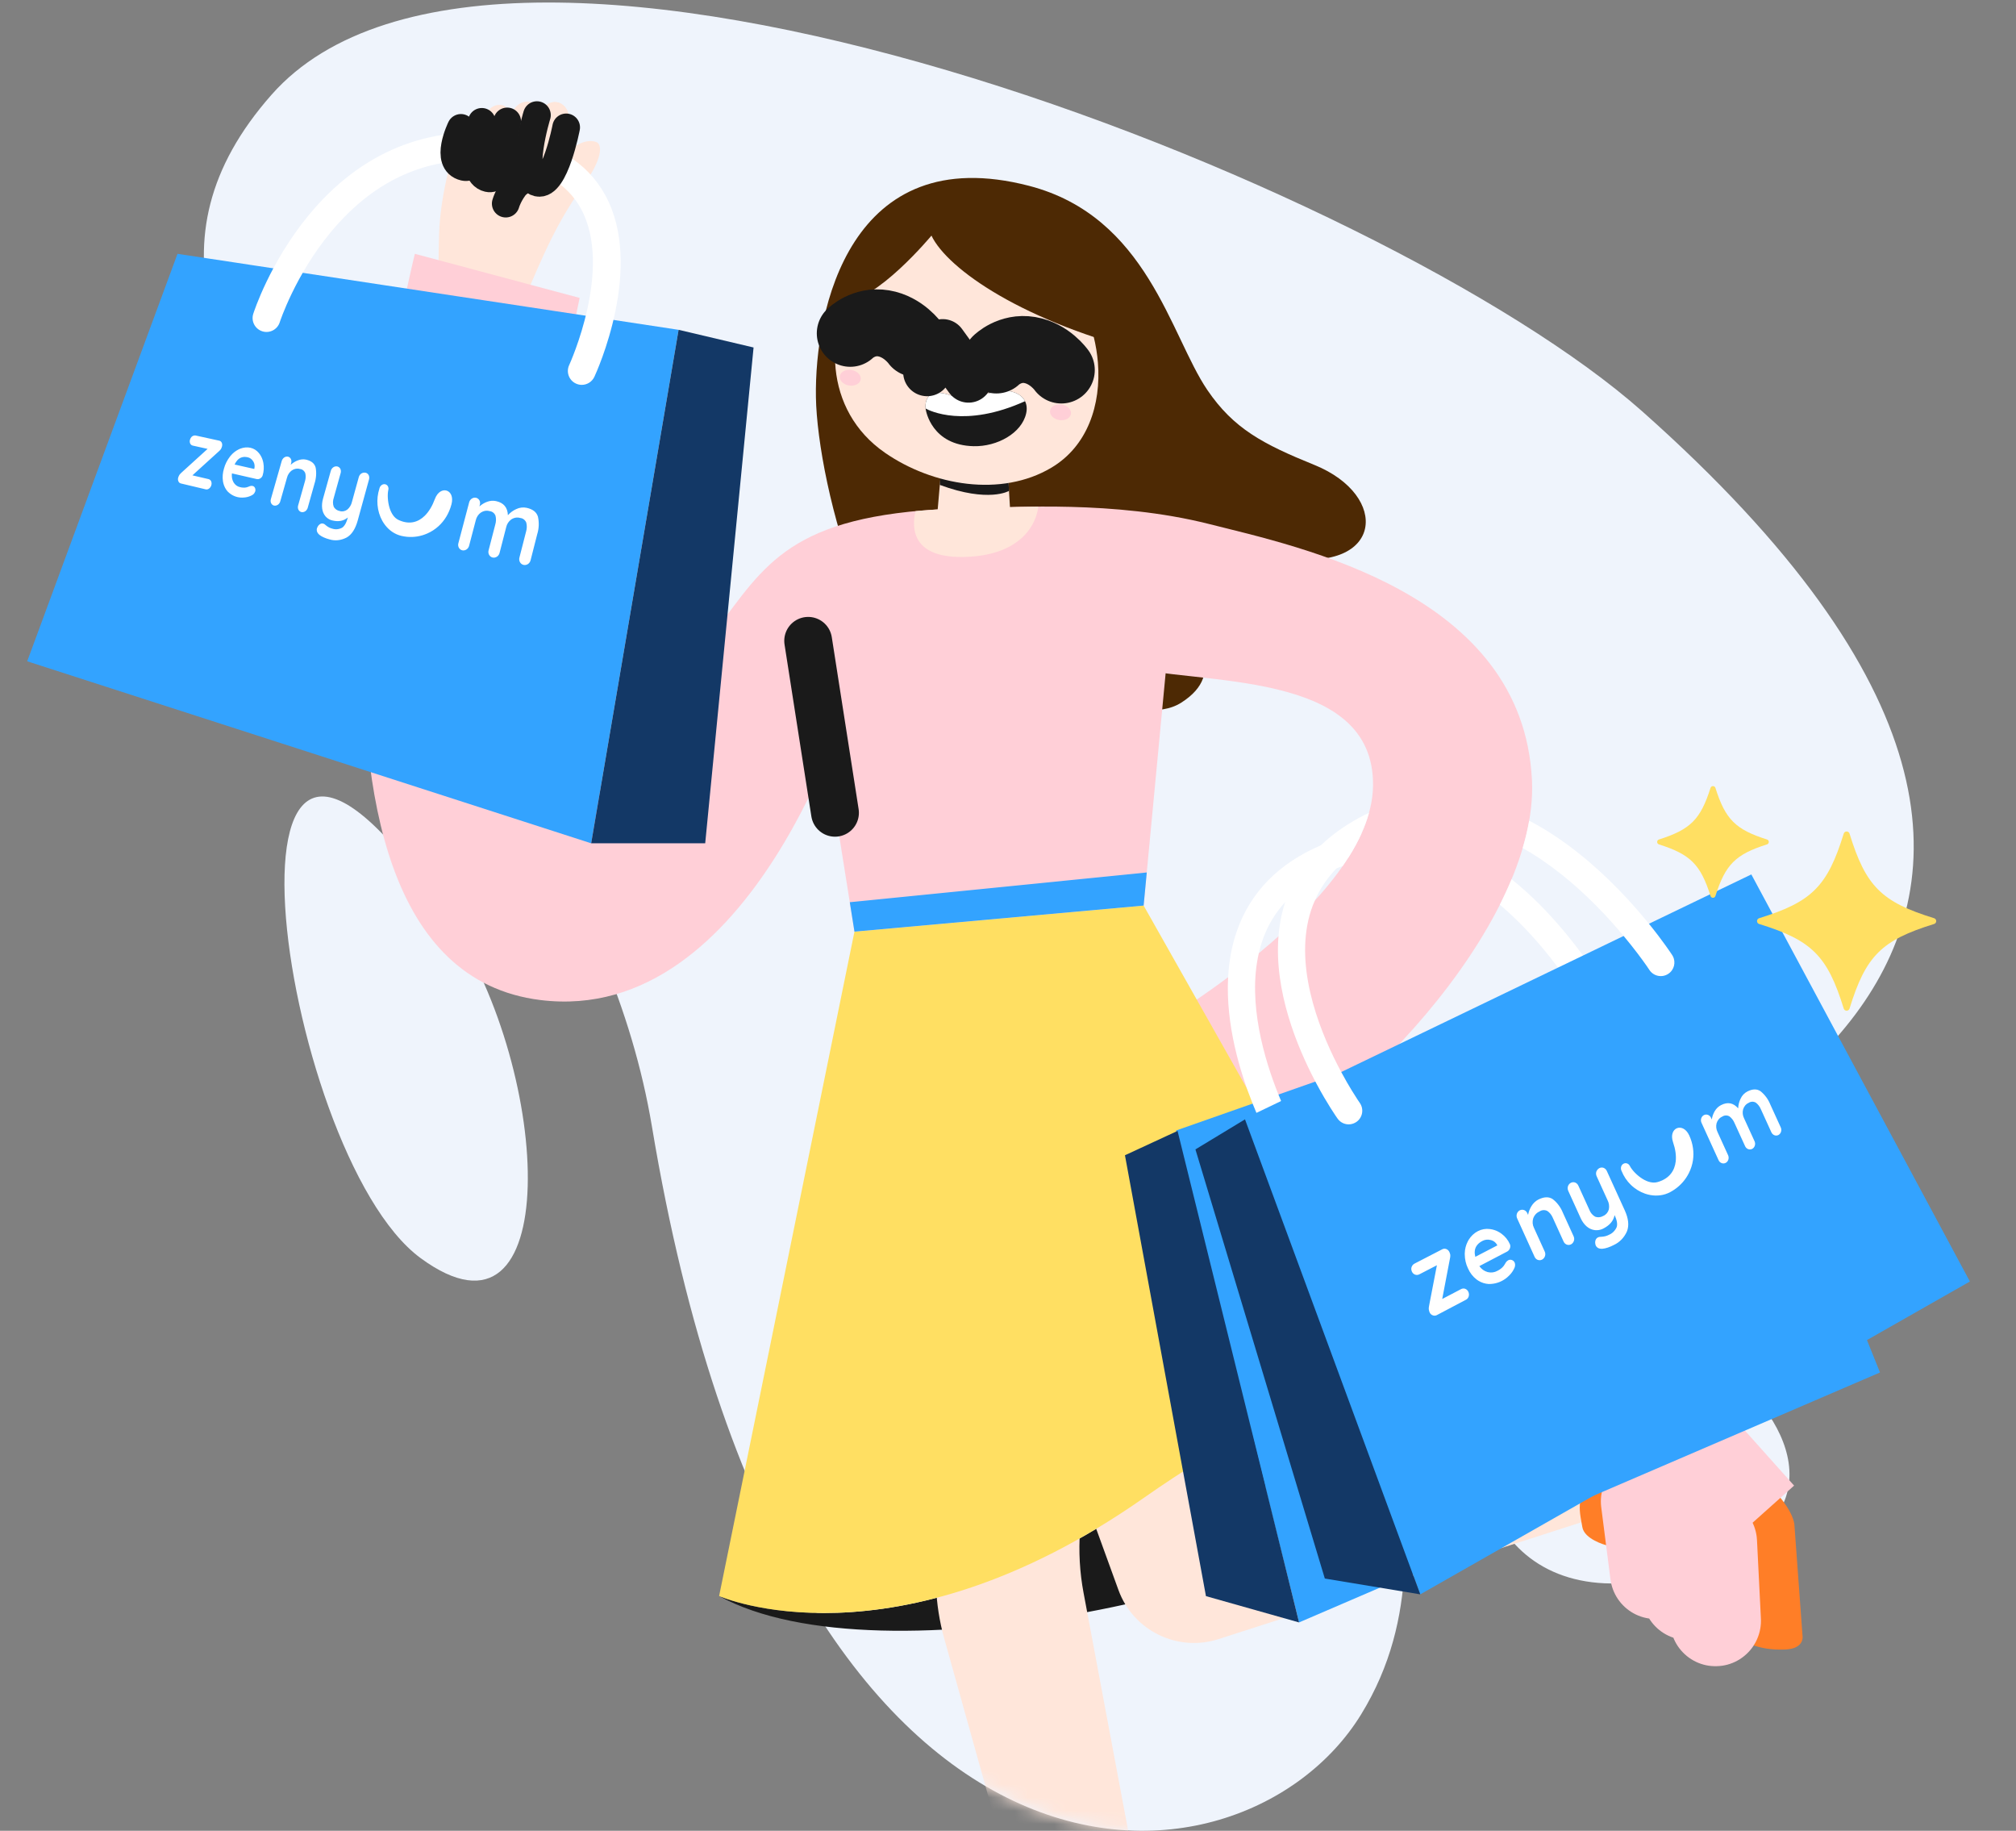 <svg xmlns="http://www.w3.org/2000/svg" fill="none" viewBox="0 0 152 138" height="138" width="152">
<rect x="0" y="0" width="152" height="138" fill="#808080" stroke="none"/>
<g style="mix-blend-mode:luminosity">
<path fill="#EFF4FC" d="M123.814 31.003C104.502 13.866 37.766 -12.465 20.47 7.145C1.005 29.214 43.11 48.689 49.16 84.949C59.46 146.67 93.626 143.891 102.626 129.224C111.626 114.558 97.851 99.166 111.638 94.024C125.425 88.883 170.069 72.049 123.814 31.003Z"></path>
<path fill="#EFF4FC" d="M113.86 101.749C108.604 110.134 112.777 121.789 125.26 118.912C149.837 113.247 120.571 91.043 113.86 101.749Z"></path>
<path fill="#EFF4FC" d="M33.91 69.378C41.693 80.963 42.53 102.754 31.723 94.841C20.916 86.929 14.538 40.546 33.91 69.378Z"></path>
<mask height="138" width="152" y="0" x="0" maskUnits="userSpaceOnUse" style="mask-type:luminance" id="mask0_10395_3535">
<path fill="white" d="M140.143 49.938C136.938 44.287 131.696 37.997 123.814 31.003C105.454 14.712 44.234 -9.889 23.379 4.575H0.781V83.854H48.964C49.033 84.218 49.099 84.582 49.16 84.949C50.412 92.445 52.016 98.987 53.882 104.674H45.24V124.34H63.433C77.592 143.955 96.307 139.518 102.625 129.223C103.279 128.156 103.812 127.086 104.246 126.016H151.619V49.938H140.143Z"></path>
</mask>
<g mask="url(#mask0_10395_3535)">
<path fill="#FFE6DA" d="M44.145 13.732C45.323 12.082 45.493 10.878 44.932 10.695C44.177 10.448 43.113 10.897 41.963 12.374C42.533 10.683 42.833 9.932 42.888 9.073C42.984 7.591 41.328 7.101 40.626 8.663C40.626 8.663 40.73 7.724 39.77 7.711C38.624 7.695 38.355 9.263 38.355 9.263C38.355 9.263 38.451 8.151 37.81 8.077C37.084 7.993 36.628 8.568 36.439 9.295C36.439 9.295 35.196 8.424 34.365 10.904C34.365 10.904 33.206 14.309 33.106 17.647C33.01 20.868 33.09 22.829 33.09 22.829L39.342 23.008C41.028 19.044 41.957 16.799 44.145 13.732Z"></path>
<path fill="#4D2904" d="M74.789 55.36C79.521 56.18 79.319 50.666 79.319 50.666C79.319 50.666 85.781 55.045 89.06 52.966C92.728 50.64 89.587 47.759 89.587 47.759C89.587 47.759 95.973 51.801 99.155 48.506C101.521 46.055 97.005 42.033 97.005 42.033C104.262 43.143 104.83 37.371 99.103 35.047C95.211 33.469 93.008 32.307 91.027 29.393C88.243 25.296 86.512 16.325 77.589 14.008C64.087 10.502 61.409 23.379 61.518 29.947C61.624 36.349 65.811 53.806 74.789 55.36Z"></path>
<path fill="#FFCFD7" d="M64.071 52.393C64.071 52.393 56.826 77.381 40.739 75.38C17.962 72.549 31.279 19.131 31.279 19.131L43.702 22.456C41.062 34.832 38.345 60.051 42.824 60.473C47.303 60.894 51.23 51.218 54.609 46.648C58.21 41.778 60.658 38.407 74.093 38.285C76.186 38.266 84.026 37.692 91.155 39.497C97.951 41.218 114.83 44.671 115.505 58.816C116.034 69.941 101.12 84.971 93.215 87.91L86.673 77.605C86.673 77.605 103.41 68.062 103.522 59.231C103.634 50.4 90.39 51.684 84.593 50.204"></path>
<path fill="#FFCFD7" d="M60.621 46.347L64.424 70.224L86.225 68.26L88.668 42.487"></path>
<path fill="#1A1A1A" d="M54.221 120.304C54.221 120.304 67.342 126.141 86.246 112.901C105.15 99.66 112.068 104.675 105.473 112.124C98.877 119.574 66.39 127.015 54.221 120.304Z"></path>
<path fill="#FFE6DA" d="M80.671 157.436L71.197 123.527C70.832 122.222 70.623 120.879 70.573 119.525L68.97 76.109L84.499 73.231L81.431 115.373C81.318 116.94 81.406 118.515 81.696 120.059L88.376 155.683L80.671 157.436Z"></path>
<path fill="#FFE6DA" d="M124.125 113.169L91.876 123.55C88.775 124.549 85.441 122.915 84.329 119.854L70.808 82.643L85.49 81.185L93.026 112.139C93.093 112.416 93.379 112.581 93.653 112.499L119.469 104.843L124.125 113.169Z"></path>
<path fill="#FF7E27" d="M118.113 104.981L123.932 102.267L133.624 112.194C133.624 112.194 135.159 113.744 135.291 114.92L135.9 123.254C135.9 123.254 136.13 124.277 134.589 124.335C133.048 124.393 131.604 124.071 130.375 122.861C129.145 121.652 125.342 117.389 121.052 116.459C121.052 116.459 119.451 116.027 119.303 115.106C119.155 114.184 118.671 112.506 120.143 112.197C120.764 112.067 120.588 112.105 121.696 111.94C122.084 111.881 122.061 110.326 121.11 108.792"></path>
<path stroke-linejoin="round" stroke-linecap="round" stroke-miterlimit="10" stroke-width="6.851" stroke="#FFCFD7" d="M124.125 113.169L124.821 118.609L126.596 114.244L127.255 120.198L129.05 116.257L129.345 122.171"></path>
<path stroke-miterlimit="10" stroke-width="6.851" stroke="#FFCFD7" d="M132.715 114.264L122.964 103.357L122.727 102.828"></path>
<path stroke-miterlimit="10" stroke-width="6.851" stroke="#FFCFD7" d="M129.966 111.339C129.966 111.339 129.552 111.41 128.855 111.477C127.874 111.573 126.89 110.386 126.89 110.386L121.913 104.927L121.245 103.518"></path>
<path fill="#FFDF62" d="M86.246 112.901C98.393 104.394 105.59 103.424 107.434 105.793L86.226 68.26L64.423 70.224L54.219 120.304C54.221 120.304 67.341 126.139 86.246 112.901Z"></path>
<path fill="#FFE6DA" d="M76.244 39.785L75.981 35.492L71.005 34.88L70.614 39.372L76.244 39.785Z"></path>
<path fill="#1A1A1A" d="M76.074 37.004C76.074 37.004 74.549 37.917 70.86 36.551L70.925 35.382L75.997 35.385L76.074 37.004Z"></path>
<path fill="#FFE6DA" d="M64.842 20.823C65.736 19.518 66.923 18.416 68.346 17.673C70.499 16.552 72.984 16.353 75.254 17.052C76.654 17.485 77.973 18.259 79.082 19.367C80.703 20.986 81.898 23.103 82.459 25.37C82.617 26.012 82.725 26.666 82.779 27.324C83.036 30.527 81.985 33.635 79.28 35.247C75.5 37.502 70.319 36.616 66.72 34.125C62.106 30.931 62.049 24.894 64.842 20.823Z"></path>
<path fill="#4D2904" d="M63.52 22.765C66.055 22.791 70.229 17.76 70.229 17.76C71.431 20.278 77.156 24.316 86.957 26.695C87.285 22.693 79.456 16.317 74.938 15.523C72.45 15.087 69.877 15.341 67.695 16.892C66.425 17.797 64.613 19.737 63.52 22.765Z"></path>
<path fill="#1A1A1A" d="M73.41 33.633C75.186 33.674 77.032 32.652 77.368 31.166C77.451 30.804 77.41 30.495 77.284 30.24C77.005 29.689 76.307 29.41 75.551 29.458C74.443 29.531 73.11 30.311 71.665 29.798C70.175 29.268 69.709 29.95 69.787 30.791C69.809 31.024 70.274 33.562 73.41 33.633Z"></path>
<path fill="white" d="M69.788 30.791C70.059 30.951 72.74 32.299 77.285 30.24C77.006 29.689 76.308 29.41 75.552 29.458C74.445 29.531 73.112 30.311 71.667 29.798C70.177 29.268 69.71 29.95 69.788 30.791Z"></path>
<path fill="#4D2904" d="M80.745 25.557C80.835 25.22 80.159 24.744 79.233 24.495C78.307 24.245 77.483 24.317 77.392 24.654C77.302 24.991 77.978 25.466 78.904 25.716C79.83 25.965 80.654 25.894 80.745 25.557Z"></path>
<path fill="#4D2904" d="M67.973 23.073C67.977 22.726 67.201 22.435 66.24 22.423C65.279 22.412 64.497 22.685 64.493 23.032C64.489 23.38 65.264 23.671 66.225 23.682C67.186 23.694 67.969 23.421 67.973 23.073Z"></path>
<path fill="#FFCFD7" d="M80.745 31.208C80.798 30.885 80.489 30.566 80.054 30.495C79.62 30.423 79.225 30.627 79.172 30.949C79.119 31.272 79.428 31.591 79.862 31.662C80.297 31.734 80.692 31.53 80.745 31.208Z"></path>
<path fill="#FFCFD7" d="M64.892 28.603C64.945 28.281 64.636 27.962 64.202 27.89C63.768 27.819 63.373 28.022 63.32 28.345C63.267 28.667 63.576 28.987 64.01 29.058C64.444 29.129 64.839 28.926 64.892 28.603Z"></path>
<path stroke-linejoin="round" stroke-linecap="round" stroke-miterlimit="10" stroke-width="3.605" stroke="#1A1A1A" d="M69.899 28.062L71.075 25.856L73.024 28.548"></path>
<path stroke-linejoin="round" stroke-linecap="round" stroke-miterlimit="10" stroke-width="5.044" stroke="#1A1A1A" d="M64.106 25.126C64.106 25.126 65.111 24.121 66.618 24.373C68.126 24.624 69.005 25.88 69.005 25.88"></path>
<path stroke-linejoin="round" stroke-linecap="round" stroke-miterlimit="10" stroke-width="5.044" stroke="#1A1A1A" d="M75.122 27.136C75.122 27.136 76.127 26.132 77.634 26.383C79.142 26.635 80.021 27.891 80.021 27.891"></path>
<path fill="#33A3FF" d="M86.226 68.26L64.424 70.224L64.071 68.006L86.463 65.764L86.226 68.26Z"></path>
<path fill="#FFE6DA" d="M72.886 41.977C68.761 42.143 68.713 39.826 69.028 38.528C70.521 38.387 72.197 38.304 74.093 38.288C74.846 38.281 76.342 38.202 78.282 38.189C78.144 39.499 77.003 41.812 72.886 41.977Z"></path>
<path fill="#33A3FF" d="M141.745 103.454L97.945 122.294L88.674 85.213L128.773 71.133L141.745 103.454Z"></path>
<path fill="white" d="M121.939 90.172C121.706 89.464 121.142 89.352 120.838 89.663C120.67 89.833 120.579 90.134 120.668 90.532C120.763 90.953 120.793 91.351 120.755 91.71C120.713 92.102 120.588 92.45 120.376 92.728C120.114 93.068 119.719 93.303 119.172 93.395C119.009 93.422 118.848 93.406 118.69 93.36C118.006 93.161 117.402 92.392 117.24 91.972C117.207 91.87 117.14 91.793 117.059 91.749C116.974 91.706 116.875 91.697 116.78 91.732C116.591 91.806 116.497 92.03 116.566 92.236C116.567 92.242 116.569 92.246 116.57 92.252C117.008 93.86 118.666 94.795 120.039 94.251C120.184 94.193 120.325 94.126 120.459 94.049C120.997 93.744 121.439 93.293 121.731 92.754C121.805 92.62 121.867 92.48 121.921 92.337C122.158 91.687 122.19 90.939 121.939 90.172ZM128.855 90.311L128.271 88.529C128.162 88.121 127.944 87.747 127.655 87.456C127.652 87.454 127.647 87.451 127.644 87.448C127.396 87.233 127.072 87.206 126.665 87.356C126.548 87.4 126.439 87.464 126.343 87.545C126.245 87.628 126.159 87.728 126.089 87.846C125.957 88.052 125.867 88.294 125.829 88.544C125.515 88.089 125.096 87.958 124.571 88.159C124.365 88.237 124.185 88.375 124.049 88.561C123.978 88.657 123.916 88.762 123.865 88.872C123.823 88.962 123.788 89.055 123.763 89.154L123.727 89.045C123.693 88.929 123.618 88.835 123.519 88.782C123.312 88.676 123.075 88.766 122.977 88.99C122.936 89.089 122.929 89.202 122.961 89.308C122.962 89.319 122.965 89.327 122.969 89.338L123.923 92.243C123.956 92.36 124.032 92.454 124.131 92.507C124.337 92.611 124.573 92.518 124.672 92.293C124.717 92.187 124.721 92.06 124.679 91.947L124.09 90.149C124.07 90.093 124.055 90.035 124.044 89.979C124.015 89.811 124.031 89.635 124.092 89.48C124.159 89.32 124.269 89.188 124.409 89.105C124.457 89.073 124.507 89.051 124.564 89.034C124.736 88.939 124.935 88.954 125.098 89.066C125.101 89.067 125.105 89.069 125.108 89.072C125.268 89.218 125.38 89.41 125.441 89.628L125.567 90.013L126.029 91.422C126.063 91.537 126.138 91.631 126.236 91.684C126.441 91.788 126.675 91.697 126.772 91.473C126.816 91.367 126.82 91.24 126.78 91.127L126.29 89.638L126.191 89.338C126.109 89.122 126.109 88.881 126.191 88.67C126.281 88.457 126.451 88.291 126.659 88.228C126.827 88.135 127.035 88.15 127.198 88.265C127.251 88.313 127.299 88.366 127.338 88.425C127.425 88.541 127.489 88.675 127.53 88.82L128.115 90.605C128.149 90.72 128.223 90.814 128.32 90.865C128.524 90.97 128.757 90.88 128.853 90.657C128.895 90.548 128.899 90.423 128.855 90.311ZM116.483 95.25L116.362 94.879L115.468 92.152C115.435 92.033 115.358 91.937 115.255 91.879C115.042 91.772 114.792 91.867 114.67 92.104C114.631 92.197 114.622 92.307 114.645 92.408C114.65 92.427 114.654 92.444 114.661 92.462L115.273 94.328C115.362 94.552 115.368 94.808 115.291 95.039C115.204 95.251 115.035 95.408 114.83 95.471C114.638 95.558 114.419 95.562 114.228 95.475C114.225 95.474 114.224 95.472 114.221 95.469C114.042 95.35 113.913 95.17 113.846 94.956C113.839 94.933 113.831 94.909 113.826 94.885L113.645 94.332L113.212 93.011C113.211 93.005 113.209 92.999 113.206 92.993C113.173 92.883 113.096 92.793 112.997 92.738C112.894 92.685 112.779 92.683 112.679 92.719C112.679 92.719 112.679 92.719 112.677 92.719C112.57 92.755 112.475 92.84 112.421 92.957C112.373 93.068 112.37 93.201 112.413 93.318L112.469 93.491L112.636 94.005L112.875 94.735L113.11 95.459C113.128 95.513 113.147 95.565 113.17 95.619C113.251 95.811 113.359 95.987 113.498 96.132C113.546 96.183 113.599 96.23 113.655 96.269C113.783 96.365 113.927 96.432 114.077 96.465C114.304 96.514 114.538 96.493 114.752 96.403C115.24 96.211 115.545 95.913 115.673 95.505L115.696 95.577C115.814 95.939 115.824 96.222 115.724 96.427C115.58 96.674 115.359 96.849 115.102 96.926C115.012 96.961 114.917 96.987 114.821 97.001C114.73 97.014 114.638 97.022 114.548 97.017C114.458 97.017 114.398 97.012 114.362 97.01C114.314 97.01 114.27 97.022 114.228 97.039C114.154 97.07 114.087 97.124 114.045 97.205C114.001 97.292 113.977 97.398 113.991 97.504C113.993 97.542 113.997 97.589 114.012 97.628C114.07 97.807 114.224 97.909 114.477 97.924C114.615 97.927 114.756 97.911 114.894 97.881C115.057 97.846 115.218 97.798 115.372 97.738C115.832 97.584 116.221 97.259 116.473 96.814C116.688 96.404 116.689 95.879 116.483 95.25ZM111.539 95.436C111.687 95.652 111.902 95.812 112.145 95.879L111.933 95.229L111.539 95.436ZM112.437 96.78C112.434 96.766 112.429 96.753 112.424 96.74L112.144 95.881L111.931 95.231L111.822 94.896C111.786 94.761 111.737 94.632 111.677 94.508C111.581 94.3 111.457 94.11 111.311 93.941C111.267 93.891 111.219 93.841 111.17 93.793C111.024 93.672 110.854 93.609 110.657 93.603C110.489 93.597 110.3 93.633 110.092 93.709C109.869 93.794 109.674 93.944 109.52 94.143C109.441 94.242 109.373 94.353 109.316 94.469C109.268 94.567 109.228 94.667 109.197 94.77L109.158 94.648C109.124 94.527 109.044 94.43 108.941 94.377C108.723 94.27 108.472 94.366 108.365 94.598C108.316 94.709 108.31 94.84 108.354 94.957L108.953 96.793L109.235 97.657L109.332 97.952C109.366 98.073 109.446 98.17 109.549 98.222C109.767 98.329 110.017 98.231 110.123 97.997C110.171 97.885 110.177 97.756 110.135 97.638L110.008 97.251L109.53 95.785C109.446 95.561 109.454 95.309 109.547 95.087C109.653 94.854 109.847 94.683 110.075 94.612C110.19 94.55 110.318 94.53 110.441 94.549C110.523 94.561 110.601 94.59 110.674 94.636C110.841 94.779 110.966 94.979 111.029 95.205L111.462 96.536L111.63 97.052C111.664 97.171 111.744 97.269 111.847 97.321C112.062 97.427 112.311 97.33 112.415 97.097C112.458 96.999 112.466 96.885 112.437 96.78ZM107.791 98.225C107.79 98.222 107.79 98.221 107.788 98.218C107.756 98.127 107.689 98.057 107.61 98.016C107.524 97.968 107.426 97.965 107.335 98C107.258 98.031 107.184 98.083 107.13 98.151C107.111 98.176 107.076 98.218 107.031 98.282C106.976 98.356 106.907 98.43 106.829 98.49C106.707 98.579 106.569 98.656 106.423 98.707C106.189 98.805 105.933 98.805 105.699 98.72C105.454 98.628 105.244 98.441 105.116 98.198L107.31 97.347C107.41 97.308 107.499 97.233 107.551 97.131C107.604 97.029 107.62 96.911 107.589 96.818C107.493 96.509 107.323 96.231 107.099 96.011C107.083 95.995 107.067 95.98 107.053 95.966C106.864 95.79 106.646 95.655 106.41 95.572C106.345 95.548 106.276 95.529 106.208 95.513C105.904 95.437 105.59 95.458 105.297 95.571C105.003 95.683 104.741 95.882 104.538 96.141C104.327 96.414 104.185 96.744 104.137 97.097C104.08 97.494 104.112 97.897 104.246 98.272C104.353 98.624 104.542 98.93 104.798 99.178C105.042 99.41 105.343 99.561 105.666 99.617C106.252 99.698 106.845 99.522 107.31 99.124C107.473 98.99 107.611 98.832 107.717 98.648C107.719 98.645 107.721 98.643 107.723 98.64C107.806 98.523 107.832 98.364 107.791 98.225ZM105.55 96.341C105.75 96.257 105.974 96.259 106.178 96.338C106.371 96.398 106.532 96.545 106.618 96.746L106.636 96.796L104.893 97.471C104.814 96.917 105.035 96.539 105.55 96.341ZM103.869 99.781C103.77 99.731 103.655 99.73 103.549 99.771L102.061 100.351L102.997 97.318C103.023 97.244 103.03 97.17 103.032 97.093C103.026 97.025 103.01 96.961 102.99 96.892C102.955 96.785 102.882 96.695 102.782 96.645C102.683 96.594 102.578 96.589 102.477 96.628L100.279 97.468C100.177 97.507 100.087 97.59 100.033 97.699C99.983 97.801 99.981 97.927 100.015 98.036C100.017 98.042 100.02 98.052 100.023 98.058C100.103 98.287 100.344 98.4 100.558 98.311L101.944 97.776L101.008 100.785C100.985 100.867 100.969 100.951 100.968 101.033C100.972 101.114 100.986 101.191 101.01 101.265C101.048 101.367 101.119 101.447 101.212 101.493C101.308 101.55 101.424 101.553 101.527 101.512L103.823 100.611C103.926 100.578 104.019 100.493 104.065 100.38C104.161 100.154 104.074 99.888 103.869 99.781Z"></path>
<path fill="#133866" d="M97.945 122.294L90.925 120.312L84.818 87.08L88.784 85.245L97.945 122.294Z"></path>
<path fill="white" d="M99.78 63.637C100.734 63.243 101.691 62.966 102.654 62.806C102.381 63.416 102.048 64.024 101.668 64.624C101.529 64.846 101.383 65.064 101.234 65.282C101.075 65.334 100.918 65.392 100.76 65.455C100.694 65.481 100.63 65.505 100.565 65.533C99.056 66.158 97.829 66.984 96.891 68.007C96.138 68.829 95.574 69.773 95.199 70.842C95.084 71.172 94.987 71.508 94.91 71.849C94.049 75.594 95.337 79.88 96.39 82.504C96.458 82.672 96.525 82.835 96.591 82.991C97.096 84.193 97.506 84.944 97.519 84.968C97.615 85.138 97.655 85.325 97.646 85.507C97.631 85.853 97.442 86.181 97.118 86.362C96.987 86.434 96.848 86.475 96.707 86.487C96.543 86.501 96.378 86.474 96.228 86.413C96.022 86.325 95.842 86.173 95.725 85.962C95.669 85.86 95.247 85.091 94.731 83.885C94.638 83.665 94.542 83.433 94.443 83.185C93.494 80.813 92.402 77.23 92.597 73.661C92.66 72.482 92.863 71.301 93.26 70.169C94.282 67.25 96.409 65.079 99.587 63.717C99.65 63.691 99.715 63.664 99.78 63.637Z"></path>
<path fill="white" d="M121.712 77.888C121.206 78.142 120.59 77.938 120.335 77.432C120.324 77.41 119.744 76.266 118.69 74.672C118.335 74.135 117.926 73.547 117.469 72.934C116.653 71.841 115.68 70.67 114.57 69.564C114.074 69.07 113.58 68.615 113.081 68.196C113.405 67.557 113.702 66.914 113.967 66.274C114.667 66.834 115.364 67.458 116.053 68.147C117.342 69.438 118.45 70.793 119.353 72.028C119.866 72.726 120.312 73.386 120.689 73.973C121.615 75.415 122.126 76.427 122.17 76.513C122.424 77.017 122.219 77.635 121.712 77.888Z"></path>
<path fill="#33A3FF" d="M148.523 96.596L140.766 101.009L120.143 112.745L107.083 120.178L106.502 118.612L103.123 109.534L101.723 105.773L94.816 87.2L93.782 84.427L93.757 84.356L93.814 84.329L94.731 83.886L96.591 82.992L99.265 81.703L100.857 80.935L101.125 80.806L105.502 78.699L117.469 72.934L119.353 72.027L122.417 70.55L124.324 69.631L132.045 65.912L148.523 96.596Z"></path>
<path fill="white" d="M127.367 85.593C126.887 84.542 125.771 85.007 126.141 86.093C126.32 86.61 126.393 87.107 126.343 87.546C126.263 88.249 125.87 88.802 125.095 89.064C125.055 89.079 125.013 89.092 124.973 89.102C124.788 89.154 124.596 89.148 124.406 89.103C124.22 89.06 124.038 88.978 123.863 88.872C123.413 88.6 123.036 88.179 122.894 87.903C122.804 87.705 122.589 87.623 122.408 87.718C122.229 87.811 122.163 88.043 122.251 88.243C122.254 88.247 122.257 88.251 122.259 88.257C122.423 88.669 122.664 89.025 122.959 89.308C123.273 89.615 123.647 89.843 124.041 89.978C124.539 90.147 125.071 90.169 125.564 90.012C125.688 89.973 125.81 89.92 125.929 89.858C126.054 89.791 126.173 89.717 126.288 89.637C126.734 89.323 127.096 88.904 127.336 88.421C127.49 88.119 127.595 87.789 127.646 87.448C127.73 86.856 127.652 86.219 127.367 85.593ZM134.256 84.965L133.477 83.258C133.321 82.864 133.065 82.517 132.746 82.259C132.472 82.067 132.142 82.073 131.75 82.271C131.527 82.386 131.343 82.575 131.232 82.822C131.125 83.043 131.062 83.293 131.052 83.544C130.687 83.126 130.258 83.043 129.758 83.302C129.563 83.402 129.398 83.559 129.284 83.758C129.175 83.945 129.098 84.156 129.063 84.382L129.015 84.277C128.97 84.165 128.883 84.079 128.781 84.039C128.563 83.956 128.338 84.073 128.265 84.306C128.232 84.418 128.241 84.543 128.297 84.651L129.566 87.433C129.611 87.546 129.699 87.631 129.802 87.671C130.018 87.754 130.242 87.635 130.315 87.401C130.348 87.289 130.338 87.164 130.283 87.055L129.498 85.334C129.395 85.127 129.367 84.888 129.425 84.667C129.492 84.443 129.643 84.258 129.845 84.171C130.01 84.058 130.215 84.05 130.391 84.148C130.564 84.275 130.697 84.453 130.783 84.662L131.567 86.379C131.612 86.491 131.697 86.575 131.801 86.616C132.017 86.697 132.24 86.581 132.311 86.347C132.344 86.237 132.334 86.112 132.279 86.004L131.495 84.29C131.392 84.085 131.366 83.845 131.423 83.627C131.488 83.405 131.639 83.22 131.838 83.134C131.997 83.024 132.205 83.015 132.379 83.111C132.552 83.239 132.684 83.416 132.77 83.624L133.549 85.334C133.596 85.444 133.682 85.529 133.782 85.569C133.996 85.652 134.217 85.534 134.286 85.303C134.32 85.196 134.311 85.071 134.256 84.965ZM122.507 91.245L121.155 88.278C121.109 88.164 121.02 88.077 120.912 88.031C120.69 87.948 120.452 88.071 120.357 88.32C120.322 88.433 120.332 88.565 120.389 88.676L120.838 89.664L121.203 90.464C121.317 90.678 121.35 90.931 121.301 91.168C121.237 91.388 121.087 91.564 120.891 91.649C120.848 91.675 120.802 91.695 120.755 91.711C120.607 91.765 120.446 91.769 120.293 91.721C120.077 91.611 119.914 91.418 119.826 91.178L119.009 89.385C118.963 89.27 118.874 89.183 118.765 89.137C118.54 89.054 118.296 89.18 118.217 89.422C118.182 89.537 118.193 89.669 118.249 89.781L119.182 91.832C119.294 92.076 119.449 92.293 119.643 92.457C119.821 92.607 120.034 92.7 120.255 92.725C120.295 92.729 120.337 92.73 120.376 92.73C120.565 92.729 120.751 92.682 120.917 92.588C121.38 92.344 121.652 92.014 121.735 91.595L121.767 91.663C121.886 91.928 121.939 92.155 121.923 92.342C121.918 92.4 121.907 92.456 121.889 92.506C121.849 92.599 121.795 92.684 121.732 92.759C121.625 92.896 121.484 93.002 121.325 93.07C121.241 93.114 121.148 93.152 121.055 93.177C120.966 93.198 120.876 93.216 120.784 93.222C120.696 93.232 120.636 93.233 120.598 93.235C120.553 93.242 120.51 93.258 120.47 93.278C120.399 93.315 120.34 93.379 120.306 93.462C120.271 93.553 120.26 93.662 120.283 93.764C120.29 93.802 120.299 93.847 120.316 93.886C120.35 93.957 120.396 94.012 120.459 94.052C120.548 94.11 120.664 94.136 120.812 94.129C120.95 94.116 121.09 94.085 121.222 94.039C121.379 93.985 121.536 93.921 121.681 93.842C122.12 93.64 122.472 93.272 122.673 92.803C122.839 92.367 122.78 91.848 122.507 91.245ZM118.639 93.175L117.835 91.409C117.669 90.998 117.405 90.644 117.066 90.384C116.772 90.191 116.415 90.207 115.984 90.42C115.774 90.529 115.595 90.701 115.464 90.916C115.342 91.112 115.256 91.341 115.212 91.575L115.159 91.457C115.112 91.342 115.022 91.253 114.914 91.213C114.686 91.13 114.448 91.253 114.366 91.496C114.331 91.612 114.339 91.743 114.395 91.855L114.647 92.409L115.698 94.723C115.746 94.84 115.836 94.927 115.944 94.968C116.096 95.021 116.252 94.985 116.362 94.879C116.418 94.829 116.463 94.761 116.489 94.68C116.525 94.563 116.518 94.433 116.46 94.321L115.653 92.547C115.547 92.335 115.526 92.083 115.595 91.852C115.675 91.611 115.848 91.416 116.066 91.322C116.243 91.198 116.47 91.183 116.663 91.279C116.83 91.391 116.967 91.557 117.056 91.751C117.064 91.768 117.073 91.785 117.08 91.804L117.884 93.572C117.931 93.687 118.021 93.774 118.127 93.815C118.354 93.898 118.589 93.773 118.668 93.53C118.685 93.475 118.693 93.416 118.688 93.36C118.685 93.296 118.668 93.233 118.639 93.175ZM114.199 95.167C114.158 95.077 114.084 95.011 113.996 94.979C113.948 94.957 113.895 94.95 113.844 94.956C113.802 94.96 113.76 94.972 113.721 94.992C113.647 95.03 113.578 95.093 113.533 95.164C113.517 95.191 113.488 95.237 113.451 95.305C113.403 95.386 113.343 95.468 113.273 95.534C113.24 95.565 113.208 95.593 113.173 95.62C113.086 95.689 112.994 95.748 112.894 95.795C112.671 95.918 112.418 95.947 112.177 95.889C112.165 95.886 112.155 95.883 112.145 95.879C111.902 95.812 111.687 95.651 111.539 95.436L111.933 95.229L112.876 94.736L113.624 94.345C113.631 94.341 113.638 94.338 113.645 94.332C113.731 94.283 113.802 94.201 113.84 94.103C113.882 93.995 113.884 93.876 113.844 93.789C113.705 93.469 113.485 93.198 113.216 93.001C113.214 92.998 113.209 92.996 113.206 92.993C113.043 92.873 112.866 92.78 112.679 92.719C112.679 92.719 112.679 92.719 112.677 92.719C112.564 92.681 112.445 92.655 112.325 92.642C112.014 92.602 111.705 92.658 111.426 92.802C111.145 92.947 110.909 93.172 110.734 93.453C110.704 93.501 110.678 93.55 110.655 93.6C110.524 93.86 110.449 94.149 110.44 94.447C110.438 94.481 110.438 94.514 110.438 94.547C110.441 94.915 110.52 95.276 110.68 95.604C110.827 95.942 111.046 96.226 111.328 96.443C111.37 96.475 111.414 96.504 111.458 96.533C111.694 96.681 111.962 96.767 112.238 96.785C112.304 96.786 112.37 96.785 112.434 96.779C112.881 96.747 113.307 96.571 113.654 96.27C113.711 96.222 113.766 96.17 113.82 96.112C113.967 95.96 114.086 95.789 114.173 95.596C114.195 95.556 114.209 95.513 114.218 95.469C114.244 95.369 114.238 95.261 114.199 95.167ZM111.234 94.738C111.154 94.424 111.18 94.156 111.312 93.938C111.408 93.78 111.558 93.648 111.763 93.541C111.953 93.438 112.174 93.413 112.386 93.469C112.415 93.475 112.443 93.482 112.471 93.492C112.635 93.546 112.777 93.664 112.871 93.825L112.894 93.874L112.639 94.007L111.68 94.505L111.234 94.738ZM110.473 97.147C110.372 97.109 110.255 97.118 110.155 97.173L110.007 97.25L109.235 97.655L108.739 97.914L108.953 96.792L109.334 94.797C109.351 94.72 109.351 94.646 109.345 94.569C109.338 94.534 109.328 94.501 109.316 94.468C109.305 94.437 109.293 94.406 109.28 94.374C109.232 94.271 109.149 94.19 109.047 94.15C108.944 94.111 108.836 94.117 108.741 94.168L106.65 95.248C106.551 95.299 106.471 95.391 106.431 95.504C106.423 95.526 106.416 95.548 106.412 95.571C106.397 95.661 106.412 95.757 106.45 95.841C106.451 95.846 106.455 95.856 106.458 95.862C106.563 96.08 106.816 96.165 107.019 96.053L107.102 96.011L108.338 95.37L107.788 98.219L107.742 98.464C107.732 98.522 107.724 98.581 107.724 98.641C107.724 98.664 107.726 98.689 107.729 98.712C107.742 98.794 107.764 98.869 107.796 98.939C107.845 99.038 107.924 99.108 108.022 99.144C108.123 99.189 108.24 99.179 108.338 99.127L110.518 97.977C110.619 97.932 110.7 97.837 110.735 97.721C110.805 97.485 110.69 97.231 110.473 97.147Z"></path>
<path fill="#133866" d="M107.083 120.178L99.888 118.987L90.132 86.638L93.869 84.374L107.083 120.178Z"></path>
<path fill="white" d="M98.646 69.35C97.708 73.438 99.664 78.089 101.125 80.806C101.129 80.816 101.135 80.826 101.141 80.836C101.424 81.362 101.687 81.816 101.908 82.176C102.269 82.769 102.51 83.115 102.522 83.132C102.849 83.594 102.74 84.233 102.279 84.562C102.122 84.672 101.947 84.732 101.771 84.748C101.421 84.777 101.068 84.626 100.85 84.319C100.809 84.261 100.611 83.981 100.321 83.518C100.039 83.07 99.668 82.453 99.268 81.703C99.236 81.646 99.206 81.588 99.175 81.528C97.777 78.875 96.064 74.693 96.394 70.579C96.438 70.016 96.521 69.455 96.649 68.898C96.718 68.596 96.8 68.298 96.893 68.007C97.416 66.372 98.319 64.94 99.589 63.719C100.385 62.954 101.324 62.275 102.404 61.681C102.674 61.531 102.947 61.393 103.221 61.265C103.078 61.779 102.889 62.294 102.657 62.806C102.383 63.416 102.051 64.024 101.671 64.624C101.344 64.888 101.04 65.165 100.763 65.456C100.062 66.189 99.514 67.004 99.127 67.9C98.921 68.362 98.764 68.846 98.646 69.35Z"></path>
<path fill="white" d="M125.778 73.409C125.303 73.719 124.667 73.584 124.358 73.11C124.353 73.102 124.272 72.98 124.124 72.765C123.82 72.332 123.234 71.529 122.417 70.55C121.271 69.174 119.669 67.453 117.756 65.93C116.762 65.138 115.778 64.469 114.805 63.924C115.012 63.229 115.175 62.543 115.294 61.862C116.55 62.515 117.812 63.346 119.073 64.355C121.302 66.136 123.106 68.126 124.324 69.631C125.404 70.961 126.025 71.91 126.079 71.992C126.095 72.016 126.109 72.04 126.121 72.064C126.374 72.528 126.23 73.117 125.778 73.409Z"></path>
<path fill="#FFDF62" d="M145.823 69.648C141.854 70.873 140.673 72.054 139.449 76.023C139.382 76.238 139.078 76.238 139.011 76.023C137.787 72.054 136.605 70.873 132.636 69.648C132.421 69.582 132.421 69.278 132.636 69.211C136.605 67.987 137.787 66.805 139.011 62.836C139.078 62.621 139.382 62.621 139.449 62.836C140.673 66.805 141.854 67.987 145.823 69.211C146.038 69.278 146.038 69.583 145.823 69.648Z"></path>
<path fill="#FFDF62" d="M133.225 63.649C130.851 64.401 130.091 65.161 129.338 67.536C129.28 67.718 129.024 67.718 128.967 67.536C128.216 65.162 127.455 64.402 125.08 63.649C124.898 63.591 124.898 63.335 125.08 63.278C127.454 62.527 128.214 61.767 128.967 59.391C129.025 59.209 129.281 59.209 129.338 59.391C130.09 61.765 130.85 62.525 133.225 63.278C133.407 63.335 133.407 63.591 133.225 63.649Z"></path>
<path fill="#33A3FF" d="M44.573 63.566L34.549 60.332L12.927 53.355L2.05 49.846L2.561 48.465L5.491 40.522L6.691 37.269L12.508 21.503L13.362 19.191L13.383 19.131L13.427 19.138L14.135 19.246L15.591 19.467L17.746 19.792L19.061 19.993L19.285 20.026L23.048 20.598L34.474 22.331L36.444 22.628L39.758 23.13L41.895 23.454L51.164 24.86L44.573 63.566Z"></path>
<path fill="white" d="M34.039 38.017C34.34 36.88 33.193 36.529 32.789 37.613C32.597 38.132 32.34 38.567 32.026 38.876C31.526 39.369 30.886 39.541 30.153 39.238C30.116 39.224 30.078 39.206 30.04 39.189C29.873 39.109 29.736 38.981 29.627 38.824C29.52 38.67 29.438 38.491 29.377 38.301C29.22 37.806 29.208 37.248 29.275 36.946C29.332 36.739 29.227 36.542 29.041 36.502C28.857 36.462 28.668 36.597 28.611 36.805C28.611 36.809 28.61 36.815 28.608 36.819C28.474 37.234 28.429 37.655 28.464 38.058C28.5 38.491 28.627 38.903 28.825 39.259C29.078 39.709 29.45 40.073 29.906 40.273C30.021 40.324 30.143 40.365 30.268 40.394C30.402 40.425 30.536 40.446 30.669 40.461C31.197 40.513 31.731 40.429 32.216 40.212C32.524 40.079 32.812 39.891 33.069 39.657C33.513 39.249 33.859 38.698 34.039 38.017ZM40.009 42.214L40.504 40.269C40.639 39.839 40.656 39.378 40.559 38.948C40.457 38.605 40.177 38.384 39.716 38.279C39.454 38.222 39.175 38.251 38.921 38.375C38.685 38.48 38.468 38.639 38.294 38.836C38.272 38.253 37.977 37.898 37.404 37.773C37.182 37.725 36.946 37.741 36.727 37.824C36.518 37.901 36.32 38.019 36.147 38.174L36.177 38.058C36.214 37.939 36.201 37.814 36.147 37.714C36.028 37.504 35.775 37.449 35.567 37.587C35.469 37.654 35.395 37.76 35.369 37.881L34.564 40.931C34.526 41.051 34.539 41.178 34.594 41.281C34.711 41.495 34.965 41.554 35.173 41.417C35.272 41.351 35.346 41.245 35.373 41.121L35.871 39.221C35.923 38.987 36.057 38.778 36.247 38.641C36.446 38.507 36.686 38.461 36.906 38.526C37.112 38.545 37.282 38.677 37.359 38.873C37.416 39.093 37.407 39.326 37.339 39.552L36.843 41.467C36.805 41.589 36.82 41.715 36.875 41.82C36.997 42.037 37.256 42.099 37.468 41.961C37.569 41.894 37.643 41.787 37.67 41.663L38.165 39.74C38.215 39.504 38.354 39.292 38.544 39.156C38.745 39.02 38.992 38.974 39.214 39.041C39.419 39.058 39.599 39.195 39.679 39.392C39.739 39.616 39.73 39.852 39.662 40.08L39.166 42.016C39.131 42.14 39.146 42.268 39.203 42.374C39.326 42.593 39.591 42.656 39.806 42.517C39.908 42.448 39.983 42.339 40.009 42.214ZM26.97 39.237L27.819 36.151C27.855 36.036 27.845 35.917 27.798 35.815C27.694 35.617 27.452 35.565 27.239 35.694C27.146 35.758 27.074 35.864 27.047 35.981L26.765 37L26.537 37.827C26.487 38.058 26.358 38.269 26.18 38.416C26.004 38.541 25.797 38.58 25.612 38.519C25.567 38.511 25.523 38.498 25.483 38.481C25.35 38.429 25.237 38.331 25.163 38.2C25.083 37.984 25.087 37.738 25.17 37.507L25.68 35.674C25.717 35.559 25.708 35.441 25.663 35.341C25.56 35.145 25.321 35.092 25.126 35.225C25.035 35.289 24.965 35.393 24.936 35.51L24.353 37.596C24.283 37.846 24.259 38.102 24.292 38.343C24.323 38.564 24.41 38.766 24.543 38.922C24.568 38.949 24.594 38.977 24.622 39.001C24.75 39.119 24.904 39.201 25.071 39.234C25.532 39.343 25.916 39.267 26.224 39.006L26.205 39.077C26.128 39.352 26.029 39.555 25.904 39.685C25.866 39.725 25.826 39.76 25.782 39.785C25.698 39.829 25.61 39.859 25.523 39.875C25.368 39.909 25.208 39.898 25.059 39.85C24.977 39.83 24.891 39.798 24.812 39.759C24.74 39.72 24.667 39.676 24.603 39.622C24.538 39.574 24.497 39.538 24.471 39.515C24.436 39.491 24.398 39.477 24.359 39.467C24.289 39.449 24.212 39.458 24.141 39.5C24.064 39.545 23.991 39.619 23.946 39.711C23.928 39.744 23.908 39.782 23.896 39.823C23.876 39.895 23.875 39.967 23.894 40.035C23.918 40.134 23.981 40.227 24.084 40.316C24.184 40.394 24.296 40.459 24.413 40.509C24.551 40.569 24.695 40.621 24.84 40.656C25.26 40.787 25.721 40.736 26.142 40.513C26.522 40.295 26.795 39.866 26.97 39.237ZM23.206 38.259L23.709 36.468C23.84 36.065 23.872 35.648 23.801 35.254C23.721 34.938 23.478 34.739 23.074 34.645C22.875 34.602 22.661 34.621 22.453 34.703C22.263 34.774 22.076 34.89 21.915 35.036L21.949 34.918C21.985 34.807 21.978 34.691 21.933 34.598C21.835 34.406 21.613 34.358 21.424 34.486C21.335 34.55 21.267 34.651 21.238 34.762L21.082 35.309L20.427 37.604C20.39 37.718 20.398 37.834 20.441 37.929C20.506 38.059 20.626 38.126 20.755 38.116C20.819 38.113 20.886 38.091 20.95 38.048C21.04 37.985 21.11 37.885 21.137 37.77L21.64 35.999C21.694 35.783 21.825 35.588 22.001 35.46C22.19 35.331 22.414 35.29 22.607 35.35C22.793 35.364 22.947 35.488 23.018 35.671C23.062 35.853 23.056 36.055 23.001 36.25C22.997 36.267 22.991 36.286 22.985 36.303L22.482 38.086C22.446 38.199 22.453 38.317 22.498 38.413C22.597 38.612 22.824 38.666 23.017 38.536C23.061 38.506 23.1 38.468 23.13 38.423C23.165 38.376 23.192 38.32 23.206 38.259ZM19.245 37.036C19.269 36.947 19.261 36.857 19.226 36.782C19.208 36.738 19.181 36.703 19.146 36.677C19.117 36.655 19.086 36.639 19.05 36.63C18.983 36.614 18.907 36.619 18.839 36.644C18.814 36.654 18.771 36.668 18.71 36.696C18.636 36.725 18.553 36.748 18.474 36.755C18.438 36.758 18.401 36.758 18.365 36.757C18.275 36.755 18.185 36.744 18.099 36.719C17.897 36.678 17.729 36.55 17.616 36.37C17.611 36.361 17.606 36.354 17.604 36.346C17.496 36.158 17.457 35.921 17.487 35.683L17.836 35.763L18.678 35.956L19.352 36.11C19.36 36.111 19.365 36.113 19.373 36.113C19.453 36.127 19.543 36.11 19.621 36.062C19.708 36.01 19.775 35.925 19.802 35.838C19.896 35.527 19.912 35.206 19.858 34.909C19.858 34.905 19.857 34.902 19.857 34.899C19.825 34.719 19.767 34.552 19.687 34.401C19.687 34.401 19.687 34.401 19.685 34.399C19.637 34.306 19.579 34.222 19.514 34.145C19.345 33.94 19.127 33.804 18.878 33.751C18.628 33.697 18.362 33.724 18.102 33.825C18.058 33.844 18.016 33.863 17.974 33.884C17.753 33.995 17.55 34.158 17.381 34.363C17.362 34.385 17.343 34.409 17.326 34.432C17.127 34.693 16.974 34.992 16.888 35.315C16.789 35.636 16.763 35.962 16.81 36.277C16.817 36.324 16.826 36.369 16.837 36.415C16.897 36.657 17.007 36.873 17.162 37.045C17.199 37.084 17.24 37.122 17.282 37.155C17.566 37.394 17.92 37.519 18.298 37.508C18.359 37.507 18.423 37.503 18.487 37.492C18.66 37.471 18.83 37.418 18.992 37.331C19.027 37.315 19.061 37.293 19.091 37.267C19.159 37.208 19.214 37.126 19.245 37.036ZM17.688 35.014C17.814 34.746 17.977 34.571 18.176 34.492C18.32 34.434 18.484 34.425 18.668 34.466C18.841 34.501 18.987 34.608 19.086 34.768C19.101 34.789 19.114 34.81 19.124 34.832C19.194 34.965 19.216 35.132 19.182 35.299L19.168 35.348L18.938 35.296L18.082 35.103L17.688 35.014ZM15.92 36.279C15.881 36.193 15.81 36.135 15.721 36.114L15.593 36.084L14.93 35.93L14.508 35.831L15.235 35.169L16.536 33.988C16.589 33.943 16.628 33.892 16.667 33.834C16.682 33.804 16.695 33.777 16.706 33.746C16.717 33.719 16.727 33.691 16.736 33.66C16.763 33.56 16.76 33.459 16.721 33.374C16.682 33.288 16.616 33.235 16.534 33.217L14.757 32.829C14.674 32.812 14.58 32.831 14.497 32.887C14.481 32.897 14.465 32.91 14.45 32.923C14.395 32.977 14.351 33.053 14.328 33.131C14.327 33.136 14.324 33.145 14.322 33.15C14.266 33.358 14.36 33.554 14.535 33.588L14.604 33.604L15.653 33.836L13.812 35.508L13.655 35.651C13.619 35.685 13.582 35.722 13.55 35.764C13.539 35.78 13.526 35.797 13.516 35.815C13.479 35.877 13.452 35.943 13.433 36.008C13.408 36.104 13.414 36.197 13.45 36.276C13.482 36.364 13.553 36.421 13.636 36.441L15.497 36.883C15.58 36.908 15.679 36.891 15.762 36.828C15.929 36.706 16 36.46 15.92 36.279Z"></path>
<path fill="#133866" d="M44.573 63.566H53.17L56.817 26.193L51.164 24.86L44.573 63.566Z"></path>
<path fill="white" d="M43.863 29.01C43.715 29.01 43.565 28.978 43.421 28.911C42.896 28.667 42.67 28.043 42.914 27.519C42.947 27.447 46.249 20.214 43.799 15.726C42.755 13.815 40.741 12.639 37.81 12.233C32.742 11.531 28.406 13.309 24.923 17.517C22.251 20.746 21.102 24.259 21.091 24.294C20.913 24.845 20.325 25.149 19.774 24.972C19.223 24.796 18.919 24.207 19.095 23.656C19.144 23.499 20.354 19.772 23.264 16.233C27.191 11.458 32.321 9.356 38.098 10.156C41.726 10.657 44.264 12.195 45.644 14.726C48.596 20.144 44.971 28.067 44.815 28.401C44.636 28.786 44.257 29.01 43.863 29.01Z"></path>
<path fill="#FFE6DA" d="M41.674 12.822C42.331 11.163 42.779 10.037 42.882 9.183C43.065 7.657 41.376 7.016 40.643 8.655C40.643 8.655 40.796 7.722 39.838 7.66C38.694 7.584 38.345 9.137 38.345 9.137C38.345 9.137 38.498 8.03 37.862 7.923C37.143 7.801 36.656 8.352 36.43 9.068C36.43 9.068 35.234 8.134 34.275 10.567C34.275 10.567 33.982 12.192 34.74 12.487C35.308 12.708 38.907 13.649 40.68 13.674C41.271 13.682 41.674 12.822 41.674 12.822Z"></path>
<path stroke-linejoin="round" stroke-linecap="round" stroke-miterlimit="10" stroke-width="2.087" stroke="#1A1A1A" d="M42.687 9.602C42.687 9.602 41.835 14.068 40.547 13.77C39.025 13.418 40.483 8.677 40.483 8.677"></path>
<path stroke-linejoin="round" stroke-linecap="round" stroke-miterlimit="10" stroke-width="2.087" stroke="#1A1A1A" d="M39.868 12.615C39.576 13.315 39.21 13.986 38.673 13.863C37.151 13.511 38.24 9.153 38.24 9.153"></path>
<path stroke-linejoin="round" stroke-linecap="round" stroke-miterlimit="10" stroke-width="2.087" stroke="#1A1A1A" d="M37.864 12.49C37.595 13.066 37.261 13.538 36.804 13.432C35.282 13.081 36.326 9.185 36.326 9.185"></path>
<path stroke-linejoin="round" stroke-linecap="round" stroke-miterlimit="10" stroke-width="2.087" stroke="#1A1A1A" d="M35.98 11.816C35.725 12.309 35.414 12.679 35.004 12.585C33.482 12.233 34.753 9.64 34.753 9.64"></path>
<path stroke-linejoin="round" stroke-linecap="round" stroke-miterlimit="10" stroke-width="2.087" stroke="#1A1A1A" d="M38.131 15.348C38.131 15.348 38.342 14.585 38.992 13.842"></path>
<path stroke-linejoin="round" stroke-linecap="round" stroke-miterlimit="10" stroke-width="3.605" stroke="#1A1A1A" d="M62.956 61.265L60.933 48.304"></path>
</g>
</g>
</svg>
